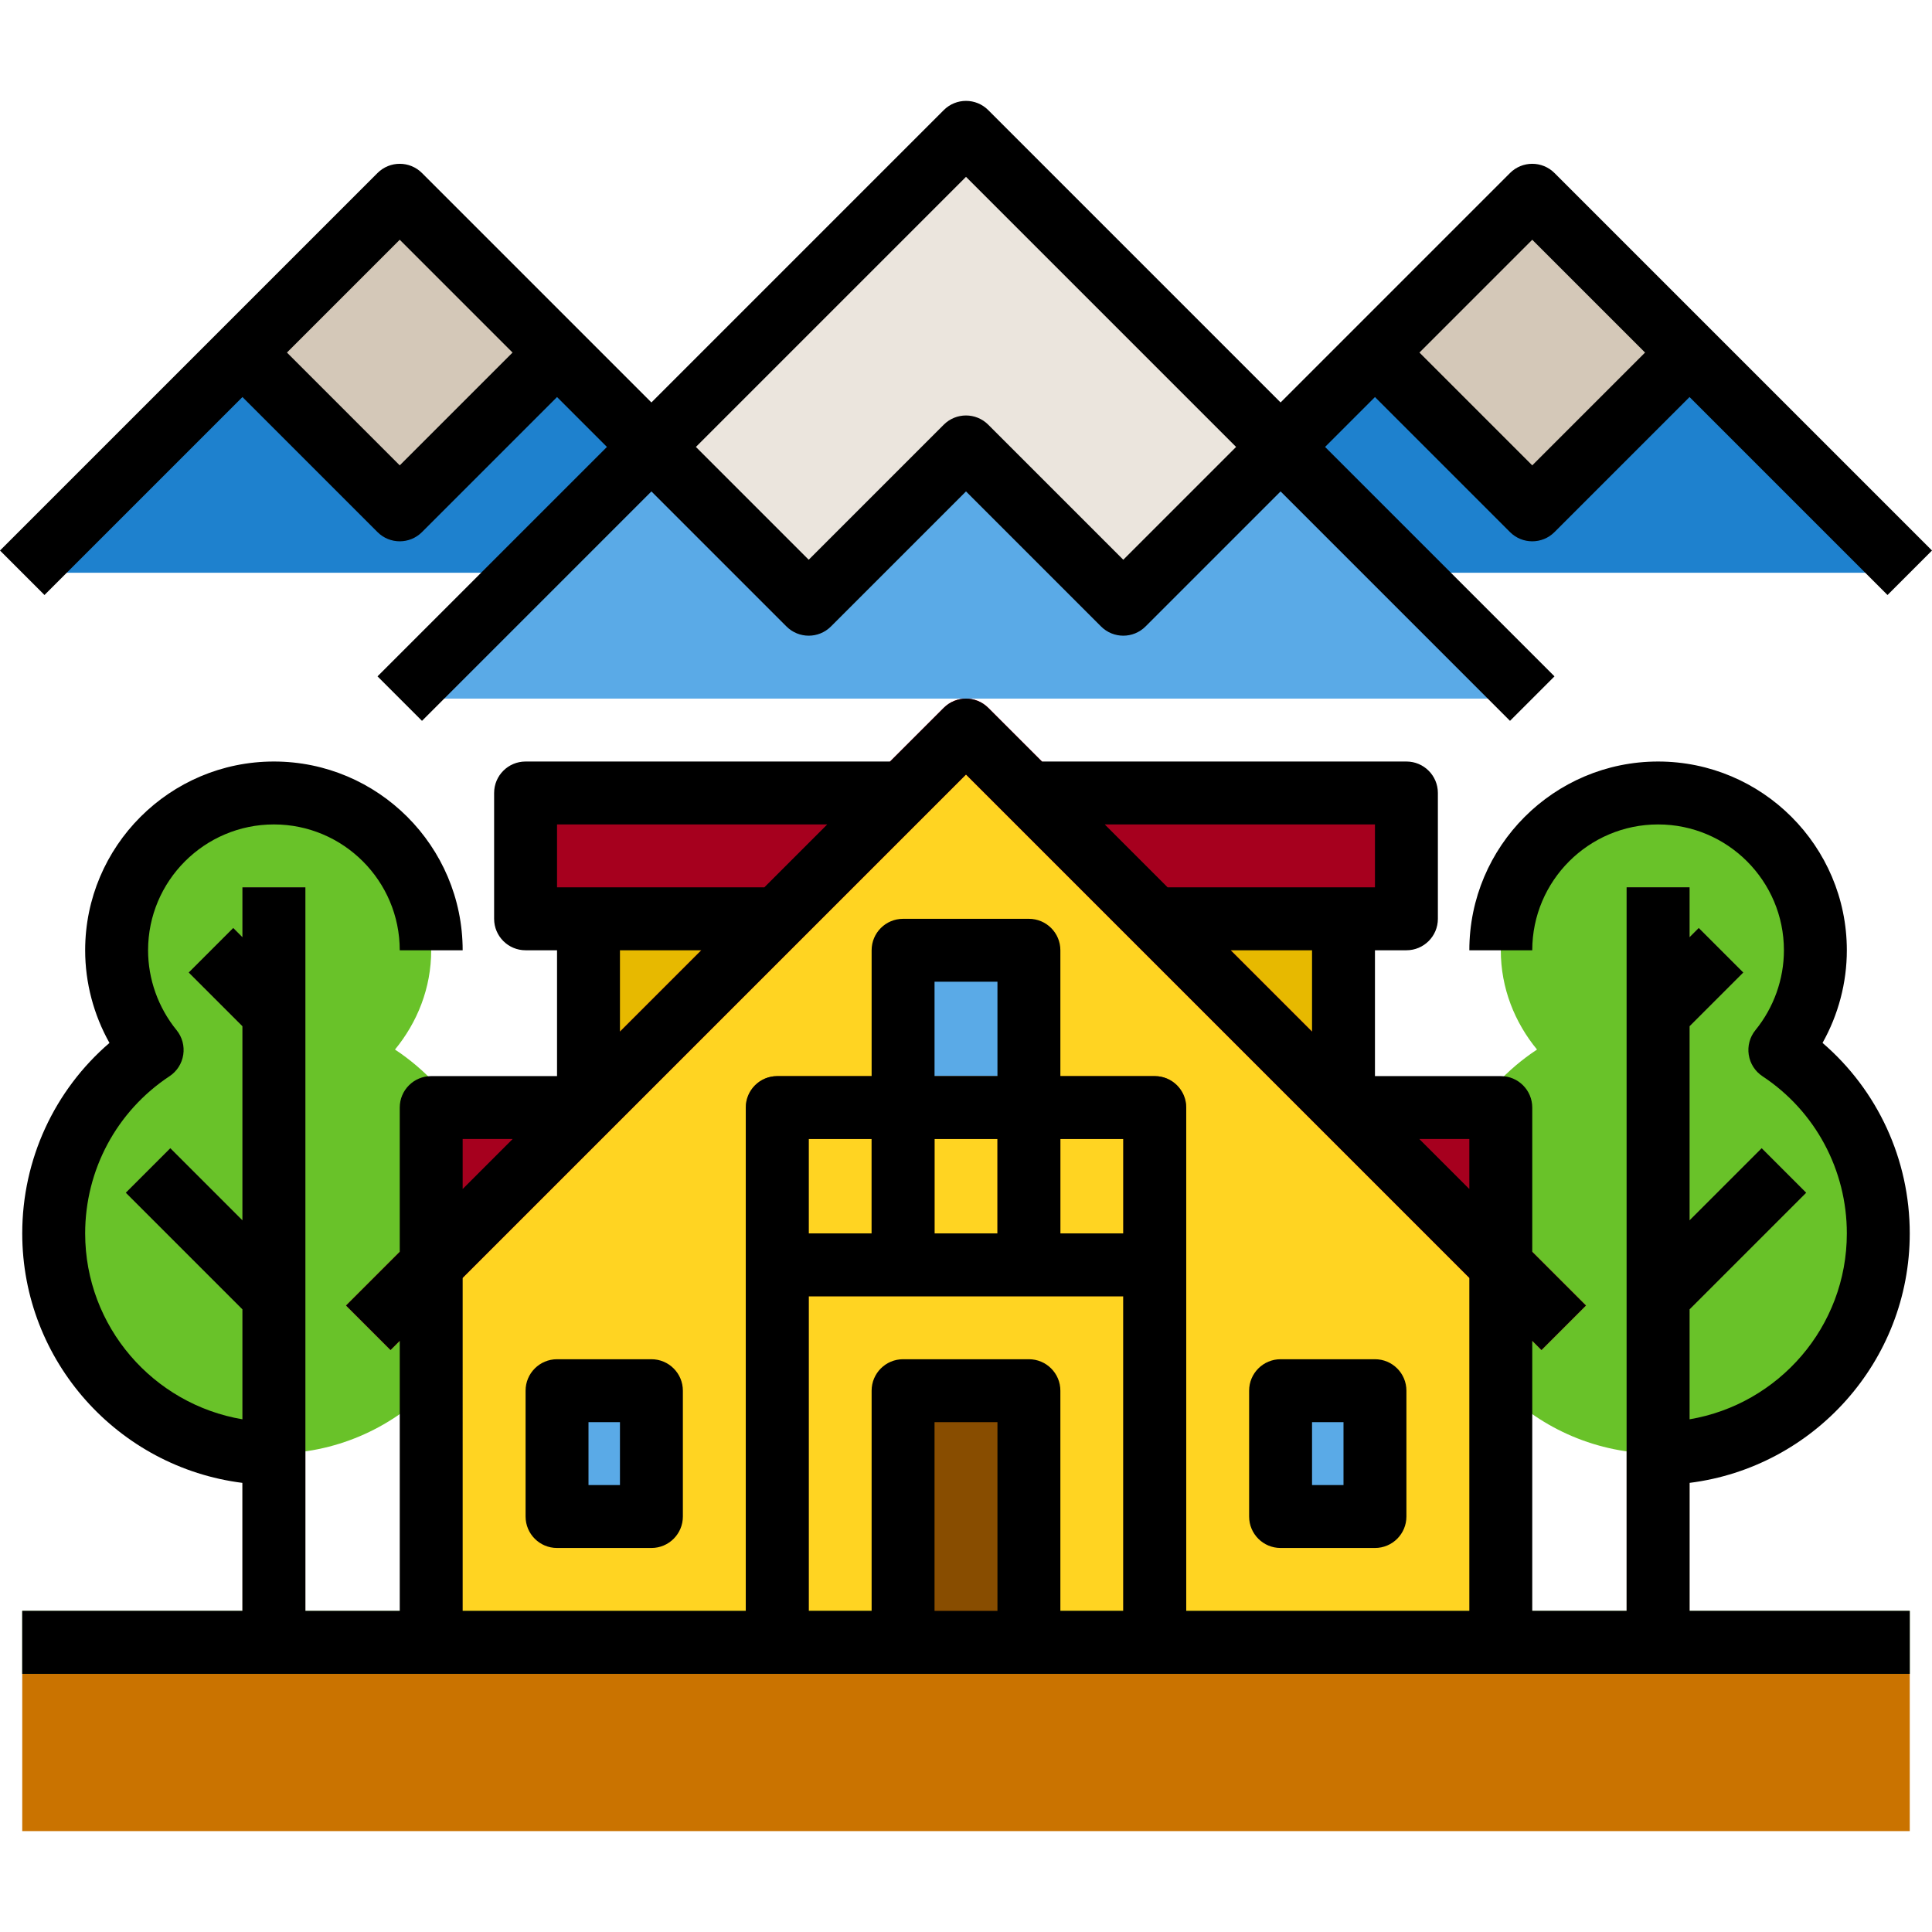 <?xml version="1.0" encoding="UTF-8"?> <svg xmlns="http://www.w3.org/2000/svg" xmlns:xlink="http://www.w3.org/1999/xlink" version="1.1" id="Capa_1" x="0px" y="0px" viewBox="0 0 491.313 491.313" style="enable-background:new 0 0 491.313 491.313;" xml:space="preserve"><rect x="73.366" y="61.377" transform="matrix(-0.707 0.707 -0.707 -0.707 236.918 81.179)" style="fill:#D4C8B8;" width="56.56" height="56.56"></rect><polygon style="fill:#1E81CE;" points="141.656,89.656 101.656,129.656 61.656,89.656 5.656,145.656 197.656,145.656 "></polygon><rect x="361.359" y="61.4" transform="matrix(-0.707 0.707 -0.707 -0.707 728.57 -122.423)" style="fill:#D4C8B8;" width="56.56" height="56.56"></rect><polygon style="fill:#1E81CE;" points="349.656,89.656 389.656,129.656 429.656,89.656 485.656,145.656 293.656,145.656 "></polygon><polygon style="fill:#EBE5DD;" points="245.656,113.656 285.656,153.656 325.656,113.656 245.656,33.656 165.656,113.656 205.656,153.656 "></polygon><polygon style="fill:#5AAAE7;" points="325.656,113.656 285.656,153.656 245.656,113.656 205.656,153.656 165.656,113.656 101.656,177.656 389.656,177.656 "></polygon><path style="fill:#69C229;" d="M390.867,266.904c-5.668-6.903-9.21-15.618-9.21-25.248c0-22.091,17.909-40,40-40s40,17.909,40,40 c0,9.629-3.542,18.345-9.21,25.248c15.18,10.017,25.21,27.205,25.21,46.752c0,30.928-25.072,56-56,56s-56-25.072-56-56 C365.656,294.108,375.687,276.921,390.867,266.904z"></path><polygon style="fill:#806749;" points="429.656,225.656 429.656,238.344 432,236 443.313,247.313 429.656,260.969 429.656,310.344 448,292 459.313,303.313 429.656,332.969 429.656,417.656 413.656,417.656 413.656,225.656 "></polygon><path style="fill:#69C229;" d="M100.446,266.904c5.668-6.903,9.21-15.618,9.21-25.248c0-22.091-17.909-40-40-40s-40,17.909-40,40 c0,9.629,3.542,18.345,9.21,25.248c-15.18,10.017-25.21,27.205-25.21,46.752c0,30.928,25.072,56,56,56s56-25.072,56-56 C125.656,294.108,115.625,276.921,100.446,266.904z"></path><g><polygon style="fill:#E7B900;" points="149.656,281.656 197.656,233.656 149.656,233.656 "></polygon><polygon style="fill:#E7B900;" points="341.656,281.656 293.656,233.656 341.656,233.656 "></polygon></g><polygon style="fill:#FFD422;" points="381.656,417.656 381.656,321.656 245.656,185.656 109.656,321.656 109.656,417.656 "></polygon><rect x="5.656" y="409.656" style="fill:#47821B;" width="480" height="16"></rect><rect x="229.656" y="241.656" style="fill:#5AAAE7;" width="32" height="40"></rect><rect x="229.656" y="353.656" style="fill:#884D00;" width="32" height="64"></rect><g><rect x="325.656" y="353.656" style="fill:#5AAAE7;" width="24" height="32"></rect><rect x="141.656" y="353.656" style="fill:#5AAAE7;" width="24" height="32"></rect></g><polygon style="fill:#A6001E;" points="261.656,201.656 357.656,201.656 357.656,233.656 293.656,233.656 "></polygon><g><rect x="189.656" y="321.656" style="fill:#693B00;" width="16" height="96"></rect><rect x="285.656" y="321.656" style="fill:#693B00;" width="16" height="96"></rect></g><g><polygon style="fill:#A6001E;" points="229.656,201.656 133.656,201.656 133.656,233.656 197.656,233.656 "></polygon><polygon style="fill:#A6001E;" points="149.656,281.656 109.656,281.656 109.656,321.656 "></polygon><polygon style="fill:#A6001E;" points="341.656,281.656 381.656,281.656 381.656,321.656 "></polygon></g><polygon style="fill:#806749;" points="61.656,225.656 61.656,238.344 59.313,236 48,247.313 61.656,260.969 61.656,310.344 43.313,292 32,303.313 61.656,332.969 61.656,417.656 77.656,417.656 77.656,225.656 "></polygon><path style="fill:#F40E34;" d="M392,343.313L245.656,196.969L99.313,343.313L88,332l152-152c3.125-3.125,8.188-3.125,11.313,0 l152,152L392,343.313z"></path><path style="fill:#884D00;" d="M293.656,273.656h-96c-4.418,0-8,3.578-8,8v40c0,4.422,3.582,8,8,8h96c4.418,0,8-3.578,8-8v-40 C301.656,277.234,298.074,273.656,293.656,273.656z M253.656,289.656v24h-16v-24H253.656z M205.656,289.656h16v24h-16V289.656z M285.656,313.656h-16v-24h16V313.656z"></path><rect x="5.656" y="425.656" style="fill:#CA7300;" width="480" height="40"></rect><path d="M61.656,100.969L96,135.313c1.563,1.563,3.609,2.344,5.656,2.344s4.094-0.781,5.656-2.344l34.344-34.344l12.688,12.688 L96,172l11.313,11.313l58.344-58.344L200,159.313c3.125,3.125,8.188,3.125,11.313,0l34.344-34.344L280,159.313 c1.563,1.563,3.609,2.344,5.656,2.344s4.094-0.781,5.656-2.344l34.344-34.344L384,183.313L395.313,172l-58.344-58.344l12.688-12.688 L384,135.313c1.563,1.563,3.609,2.344,5.656,2.344s4.094-0.781,5.656-2.344l34.344-34.344L480,151.313L491.313,140l-96-96 c-3.125-3.125-8.188-3.125-11.313,0l-58.344,58.344L251.313,28c-3.125-3.125-8.188-3.125-11.313,0l-74.344,74.344L107.313,44 c-3.125-3.125-8.188-3.125-11.313,0L0,140l11.313,11.313L61.656,100.969z M389.656,60.969l28.688,28.688l-28.688,28.688 l-28.688-28.688L389.656,60.969z M245.656,44.969l68.688,68.688l-28.688,28.688L251.313,108c-3.125-3.125-8.188-3.125-11.313,0 l-34.344,34.344l-28.688-28.688L245.656,44.969z M101.656,60.969l28.688,28.688l-28.688,28.688L72.969,89.656L101.656,60.969z"></path><path d="M325.656,393.656h24c4.418,0,8-3.578,8-8v-32c0-4.422-3.582-8-8-8h-24c-4.418,0-8,3.578-8,8v32 C317.656,390.078,321.238,393.656,325.656,393.656z M333.656,361.656h8v16h-8V361.656z"></path><path d="M165.656,345.656h-24c-4.418,0-8,3.578-8,8v32c0,4.422,3.582,8,8,8h24c4.418,0,8-3.578,8-8v-32 C173.656,349.234,170.074,345.656,165.656,345.656z M157.656,377.656h-8v-16h8V377.656z"></path><path d="M485.656,313.656c0-18.805-8.168-36.391-22.18-48.445c4.02-7.164,6.18-15.297,6.18-23.555c0-26.469-21.531-48-48-48 s-48,21.531-48,48h16c0-17.648,14.355-32,32-32s32,14.352,32,32c0,7.352-2.574,14.57-7.246,20.313 c-1.426,1.75-2.043,4.023-1.699,6.258c0.34,2.234,1.609,4.219,3.492,5.461c13.434,8.883,21.453,23.828,21.453,39.969 c0,23.738-17.335,43.451-40,47.277v-27.965l29.656-29.656L448,292l-18.344,18.344v-49.375l13.656-13.656L432,236l-2.344,2.344 v-12.688h-16v184h-24v-68.688l2.344,2.344L403.313,332l-13.656-13.656v-36.688c0-4.422-3.582-8-8-8h-32v-32h8c4.418,0,8-3.578,8-8 v-32c0-4.422-3.582-8-8-8h-92.688L251.313,180c-3.125-3.125-8.188-3.125-11.313,0l-13.656,13.656h-92.688c-4.418,0-8,3.578-8,8v32 c0,4.422,3.582,8,8,8h8v32h-32c-4.418,0-8,3.578-8,8v36.688L88,332l11.313,11.313l2.344-2.344v68.688h-24v-184h-16v12.688 L59.313,236L48,247.313l13.656,13.656v49.375L43.313,292L32,303.313l29.656,29.656v27.965c-22.665-3.827-40-23.54-40-47.277 c0-16.141,8.02-31.086,21.453-39.969c1.883-1.242,3.152-3.227,3.492-5.461c0.344-2.234-0.273-4.508-1.699-6.258 c-4.672-5.742-7.246-12.961-7.246-20.313c0-17.648,14.355-32,32-32s32,14.352,32,32h16c0-26.469-21.531-48-48-48s-48,21.531-48,48 c0,8.258,2.16,16.391,6.18,23.563c-14.012,12.047-22.18,29.633-22.18,48.438c0,32.574,24.48,59.487,56,63.444v32.556h-56v16h480v-16 h-56v-32.556C461.176,373.144,485.656,346.23,485.656,313.656z M373.656,302.344l-12.688-12.688h12.688V302.344z M333.656,262.344 l-20.688-20.688h20.688V262.344z M349.656,209.656v16h-52.688l-16-16H349.656z M141.656,209.656h68.688l-16,16h-52.688V209.656z M178.344,241.656l-20.688,20.688v-20.688H178.344z M117.656,289.656h12.688l-12.688,12.688V289.656z M117.656,324.969l128-128 l128,128v84.688h-72v-88v-40c0-4.422-3.582-8-8-8h-24v-32c0-4.422-3.582-8-8-8h-32c-4.418,0-8,3.578-8,8v32h-24 c-4.418,0-8,3.578-8,8v40v88h-72V324.969z M253.656,409.656h-16v-48h16V409.656z M261.656,345.656h-32c-4.418,0-8,3.578-8,8v56h-16 v-80h80v80h-16v-56C269.656,349.234,266.074,345.656,261.656,345.656z M285.656,313.656h-16v-24h16V313.656z M237.656,289.656h16v24 h-16V289.656z M253.656,273.656h-16v-24h16V273.656z M221.656,313.656h-16v-24h16V313.656z"></path></svg> 